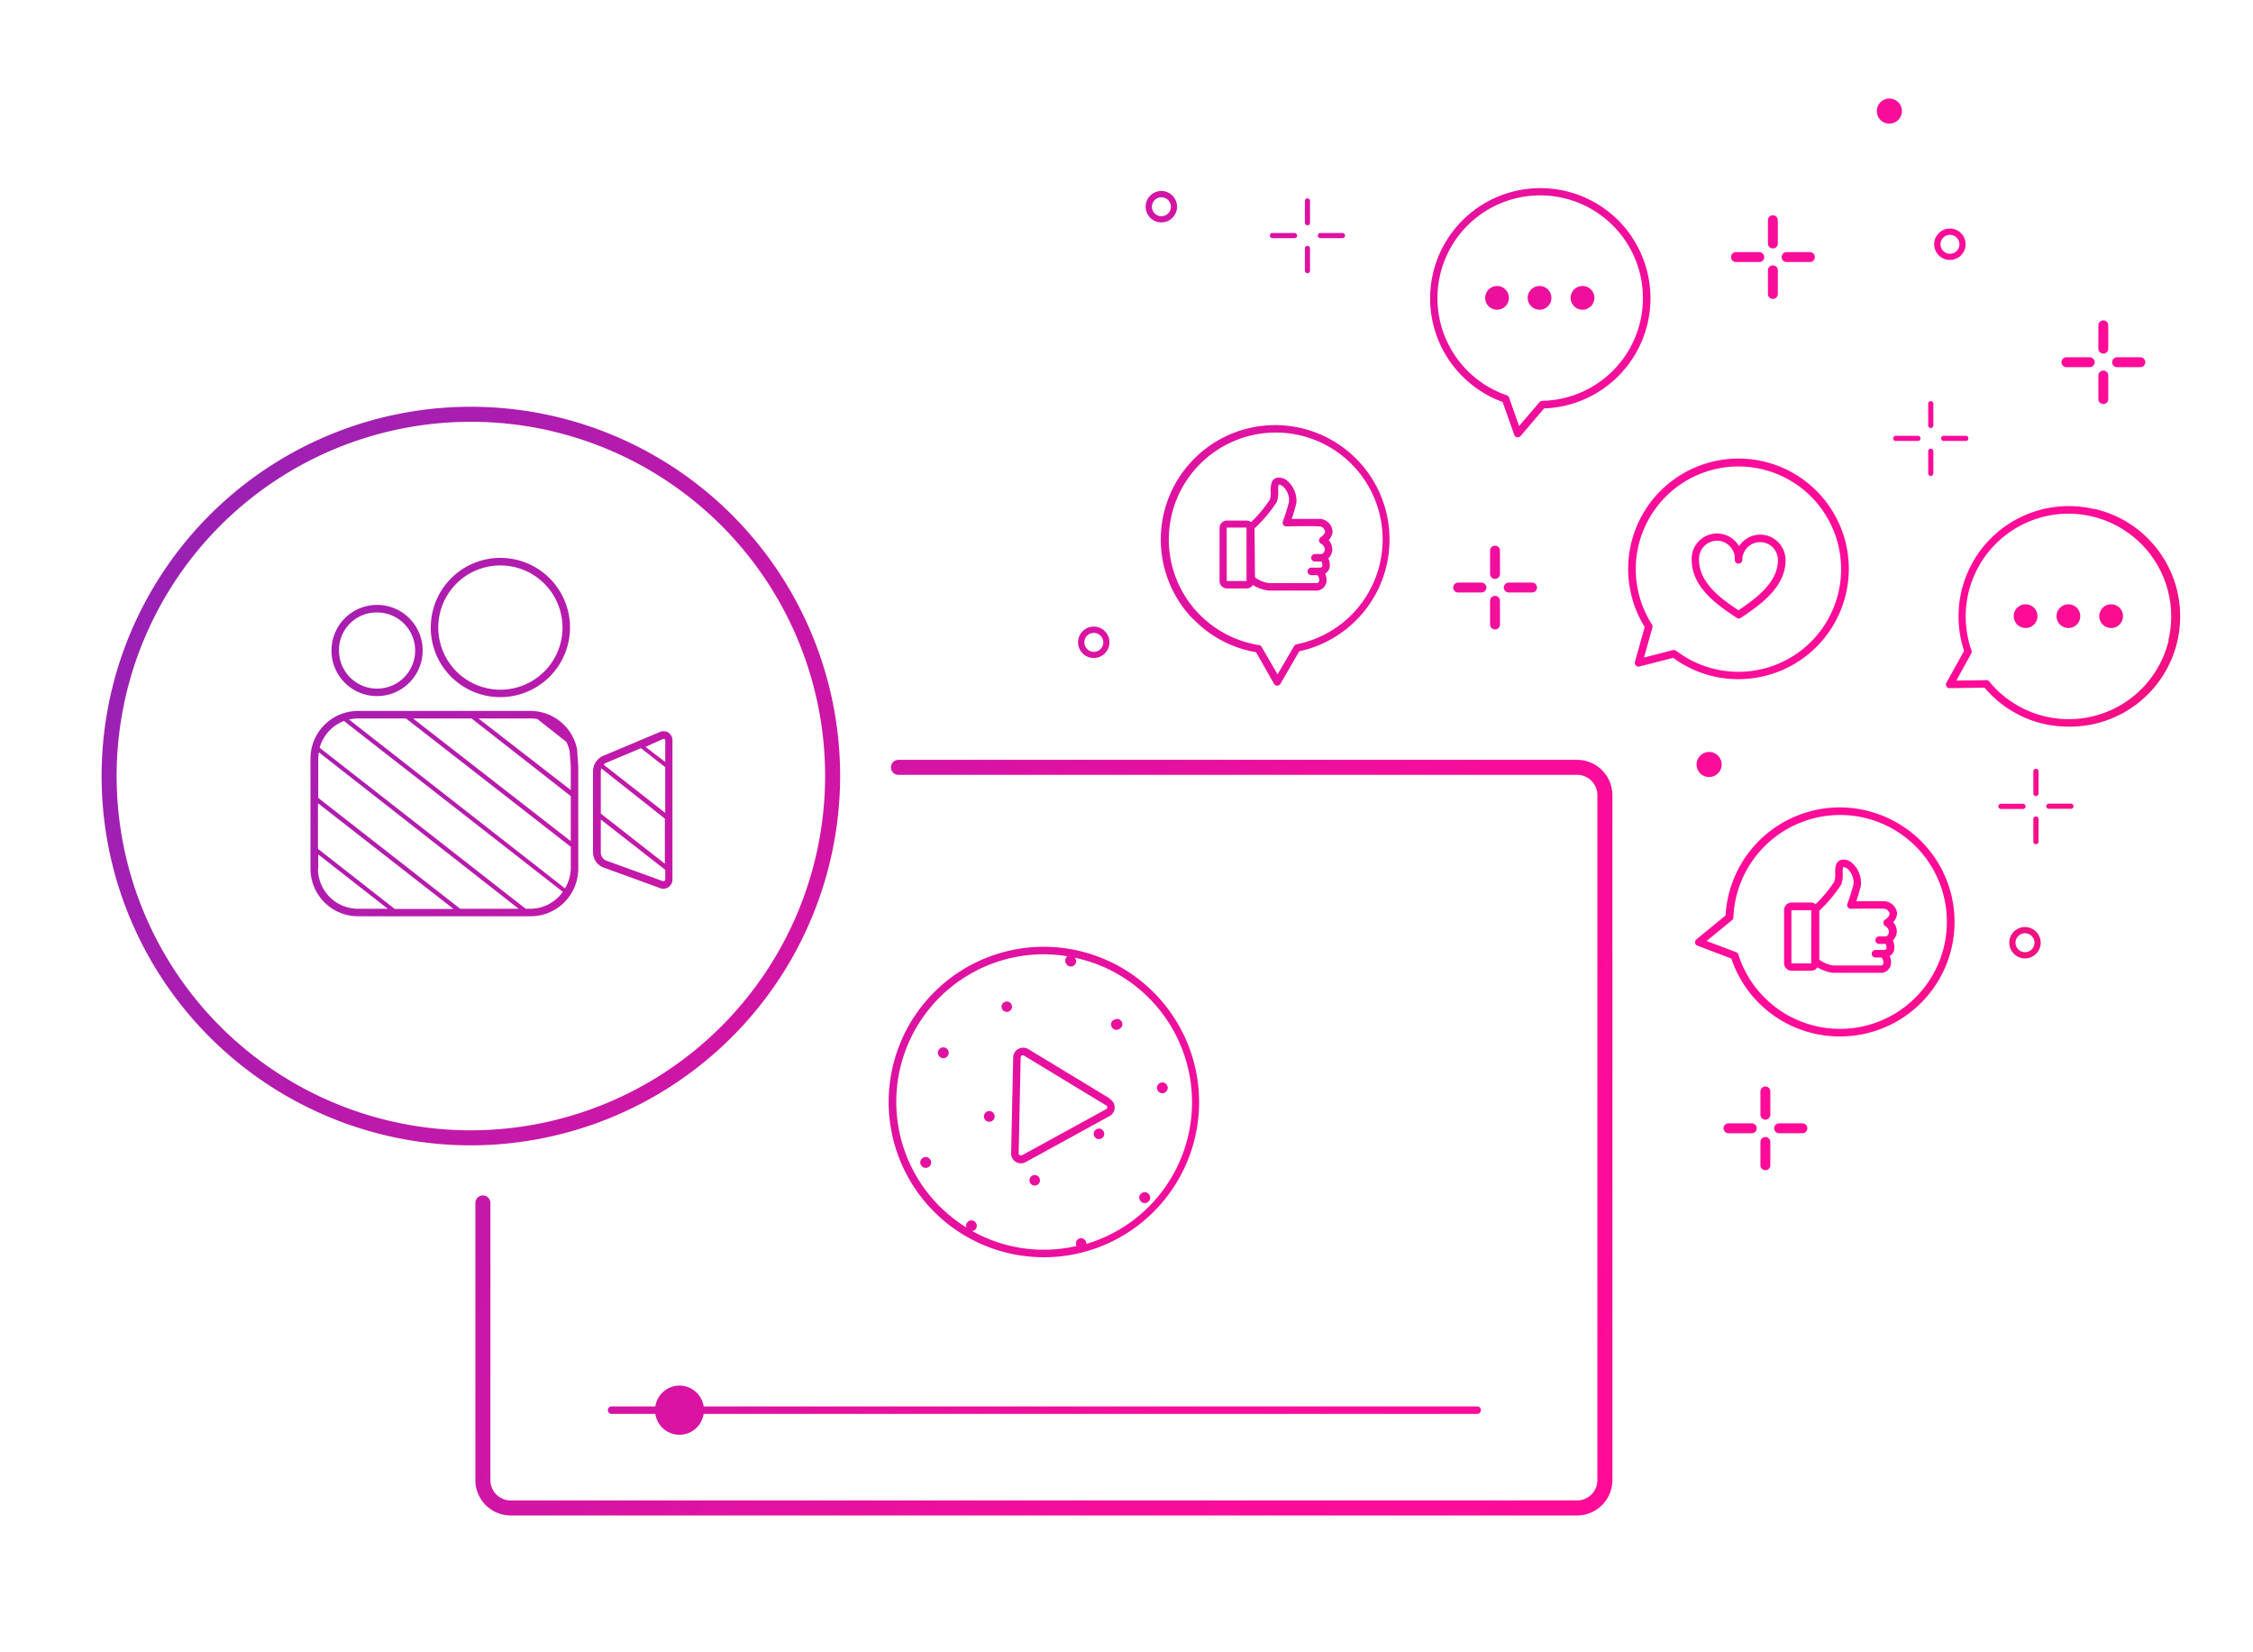 <?xml version="1.0" encoding="UTF-8"?>
<svg xmlns="http://www.w3.org/2000/svg" xmlns:xlink="http://www.w3.org/1999/xlink" id="Ebene_1" data-name="Ebene 1" viewBox="0 0 300 220">
  <defs>
    <style>.cls-1{fill:url(#Unbenannter_Verlauf_2);}.cls-2{fill:url(#Unbenannter_Verlauf_2-2);}.cls-3{fill:url(#Unbenannter_Verlauf_2-3);}.cls-4{fill:url(#Unbenannter_Verlauf_2-4);}.cls-5{fill:url(#Unbenannter_Verlauf_2-5);}.cls-6{fill:url(#Unbenannter_Verlauf_2-6);}.cls-7{fill:url(#Unbenannter_Verlauf_2-7);}.cls-8{fill:url(#Unbenannter_Verlauf_2-8);}.cls-9{fill:url(#Unbenannter_Verlauf_2-9);}.cls-10{fill:url(#Unbenannter_Verlauf_2-10);}.cls-11{fill:url(#Unbenannter_Verlauf_2-11);}.cls-12{fill:url(#Unbenannter_Verlauf_2-12);}.cls-13{fill:url(#Unbenannter_Verlauf_2-13);}.cls-14{fill:url(#Unbenannter_Verlauf_2-14);}.cls-15{fill:url(#Unbenannter_Verlauf_2-15);}.cls-16{fill:url(#Unbenannter_Verlauf_2-16);}.cls-17{fill:url(#Unbenannter_Verlauf_2-17);}.cls-18{fill:url(#Unbenannter_Verlauf_2-18);}.cls-19{fill:url(#Unbenannter_Verlauf_2-19);}.cls-20{fill:url(#Unbenannter_Verlauf_2-20);}.cls-21{fill:url(#Unbenannter_Verlauf_2-21);}.cls-22{fill:url(#Unbenannter_Verlauf_2-22);}.cls-23{fill:url(#Unbenannter_Verlauf_2-23);}.cls-24{fill:url(#Unbenannter_Verlauf_2-24);}.cls-25{fill:url(#Unbenannter_Verlauf_2-25);}.cls-26{fill:url(#Unbenannter_Verlauf_2-26);}.cls-27{fill:url(#Unbenannter_Verlauf_2-27);}.cls-28{fill:url(#Unbenannter_Verlauf_2-28);}.cls-29{fill:url(#Unbenannter_Verlauf_2-29);}.cls-30{fill:url(#Unbenannter_Verlauf_2-30);}.cls-31{fill:url(#Unbenannter_Verlauf_2-31);}.cls-32{fill:url(#Unbenannter_Verlauf_2-32);}.cls-33{fill:url(#Unbenannter_Verlauf_2-33);}.cls-34{fill:url(#Unbenannter_Verlauf_2-34);}.cls-35{fill:url(#Unbenannter_Verlauf_2-35);}.cls-36{fill:url(#Unbenannter_Verlauf_2-36);}.cls-37{fill:url(#Unbenannter_Verlauf_2-37);}.cls-38{fill:url(#Unbenannter_Verlauf_2-38);}.cls-39{fill:url(#Unbenannter_Verlauf_2-39);}.cls-40{fill:url(#Unbenannter_Verlauf_2-40);}.cls-41{fill:url(#Unbenannter_Verlauf_2-41);}.cls-42{fill:url(#Unbenannter_Verlauf_2-42);}.cls-43{fill:url(#Unbenannter_Verlauf_2-43);}.cls-44{fill:url(#Unbenannter_Verlauf_2-44);}.cls-45{fill:url(#Unbenannter_Verlauf_2-45);}.cls-46{fill:url(#Unbenannter_Verlauf_2-46);}.cls-47{fill:url(#Unbenannter_Verlauf_2-47);}.cls-48{fill:url(#Unbenannter_Verlauf_2-48);}.cls-49{fill:url(#Unbenannter_Verlauf_2-49);}.cls-50{fill:url(#Unbenannter_Verlauf_2-50);}.cls-51{fill:url(#Unbenannter_Verlauf_2-51);}.cls-52{fill:url(#Unbenannter_Verlauf_2-52);}.cls-53{fill:url(#Unbenannter_Verlauf_2-53);}.cls-54{fill:url(#Unbenannter_Verlauf_2-54);}.cls-55{fill:url(#Unbenannter_Verlauf_2-55);}.cls-56{fill:url(#Unbenannter_Verlauf_2-56);}.cls-57{fill:url(#Unbenannter_Verlauf_2-57);}.cls-58{fill:url(#Unbenannter_Verlauf_2-58);}.cls-59{fill:url(#Unbenannter_Verlauf_2-59);}.cls-60{fill:url(#Unbenannter_Verlauf_2-60);}.cls-61{fill:url(#Unbenannter_Verlauf_2-61);}.cls-62{fill:url(#Unbenannter_Verlauf_2-62);}.cls-63{fill:url(#Unbenannter_Verlauf_2-63);}.cls-64{fill:url(#Unbenannter_Verlauf_2-64);}.cls-65{fill:url(#Unbenannter_Verlauf_2-65);}.cls-66{fill:url(#Unbenannter_Verlauf_2-66);}</style>
    <linearGradient id="Unbenannter_Verlauf_2" x1="-48.83" y1="58.13" x2="277.73" y2="220.41" gradientUnits="userSpaceOnUse">
      <stop offset="0" stop-color="#5916b9"></stop>
      <stop offset="0.1" stop-color="#8626b9"></stop>
      <stop offset="0.35" stop-color="#ba1aab"></stop>
      <stop offset="0.53" stop-color="#e012a1"></stop>
      <stop offset="0.66" stop-color="#f70d9a"></stop>
      <stop offset="0.82" stop-color="#ff0b98"></stop>
      <stop offset="1" stop-color="#c6243b"></stop>
    </linearGradient>
    <linearGradient id="Unbenannter_Verlauf_2-2" x1="-63.28" y1="87.22" x2="263.27" y2="249.5" xlink:href="#Unbenannter_Verlauf_2"></linearGradient>
    <linearGradient id="Unbenannter_Verlauf_2-3" x1="-46.94" y1="54.32" x2="279.62" y2="216.6" xlink:href="#Unbenannter_Verlauf_2"></linearGradient>
    <linearGradient id="Unbenannter_Verlauf_2-4" x1="-47.69" y1="55.85" x2="278.86" y2="218.13" xlink:href="#Unbenannter_Verlauf_2"></linearGradient>
    <linearGradient id="Unbenannter_Verlauf_2-5" x1="-49.34" y1="59.17" x2="277.21" y2="221.45" xlink:href="#Unbenannter_Verlauf_2"></linearGradient>
    <linearGradient id="Unbenannter_Verlauf_2-6" x1="-43.06" y1="46.53" x2="283.49" y2="208.81" xlink:href="#Unbenannter_Verlauf_2"></linearGradient>
    <linearGradient id="Unbenannter_Verlauf_2-7" x1="-47.18" y1="54.82" x2="279.37" y2="217.1" xlink:href="#Unbenannter_Verlauf_2"></linearGradient>
    <linearGradient id="Unbenannter_Verlauf_2-8" x1="-51.3" y1="63.11" x2="275.25" y2="225.39" xlink:href="#Unbenannter_Verlauf_2"></linearGradient>
    <linearGradient id="Unbenannter_Verlauf_2-9" x1="-40.9" y1="42.18" x2="285.65" y2="204.46" xlink:href="#Unbenannter_Verlauf_2"></linearGradient>
    <linearGradient id="Unbenannter_Verlauf_2-10" x1="-49.14" y1="58.76" x2="277.42" y2="221.04" xlink:href="#Unbenannter_Verlauf_2"></linearGradient>
    <linearGradient id="Unbenannter_Verlauf_2-11" x1="-53.26" y1="67.05" x2="273.3" y2="229.33" xlink:href="#Unbenannter_Verlauf_2"></linearGradient>
    <linearGradient id="Unbenannter_Verlauf_2-12" x1="-42.86" y1="46.12" x2="283.7" y2="208.4" xlink:href="#Unbenannter_Verlauf_2"></linearGradient>
    <linearGradient id="Unbenannter_Verlauf_2-13" x1="-46.98" y1="54.41" x2="279.58" y2="216.69" xlink:href="#Unbenannter_Verlauf_2"></linearGradient>
    <linearGradient id="Unbenannter_Verlauf_2-14" x1="-44.76" y1="49.94" x2="281.8" y2="212.22" xlink:href="#Unbenannter_Verlauf_2"></linearGradient>
    <linearGradient id="Unbenannter_Verlauf_2-15" x1="-40.58" y1="41.53" x2="285.98" y2="203.81" xlink:href="#Unbenannter_Verlauf_2"></linearGradient>
    <linearGradient id="Unbenannter_Verlauf_2-16" x1="-36.11" y1="32.53" x2="290.45" y2="194.81" xlink:href="#Unbenannter_Verlauf_2"></linearGradient>
    <linearGradient id="Unbenannter_Verlauf_2-17" x1="-47.44" y1="55.34" x2="279.11" y2="217.62" xlink:href="#Unbenannter_Verlauf_2"></linearGradient>
    <linearGradient id="Unbenannter_Verlauf_2-18" x1="-41.67" y1="43.73" x2="284.88" y2="206.01" xlink:href="#Unbenannter_Verlauf_2"></linearGradient>
    <linearGradient id="Unbenannter_Verlauf_2-19" x1="27.94" y1="-96.35" x2="354.49" y2="65.93" xlink:href="#Unbenannter_Verlauf_2"></linearGradient>
    <linearGradient id="Unbenannter_Verlauf_2-20" x1="-11.49" y1="-17.01" x2="315.07" y2="145.27" xlink:href="#Unbenannter_Verlauf_2"></linearGradient>
    <linearGradient id="Unbenannter_Verlauf_2-21" x1="7.68" y1="-55.58" x2="334.24" y2="106.7" xlink:href="#Unbenannter_Verlauf_2"></linearGradient>
    <linearGradient id="Unbenannter_Verlauf_2-22" x1="8.81" y1="-57.85" x2="335.36" y2="104.43" xlink:href="#Unbenannter_Verlauf_2"></linearGradient>
    <linearGradient id="Unbenannter_Verlauf_2-23" x1="9.94" y1="-60.12" x2="336.49" y2="102.16" xlink:href="#Unbenannter_Verlauf_2"></linearGradient>
    <linearGradient id="Unbenannter_Verlauf_2-24" x1="18.46" y1="-77.27" x2="345.01" y2="85.01" xlink:href="#Unbenannter_Verlauf_2"></linearGradient>
    <linearGradient id="Unbenannter_Verlauf_2-25" x1="15.78" y1="-71.88" x2="342.33" y2="90.4" xlink:href="#Unbenannter_Verlauf_2"></linearGradient>
    <linearGradient id="Unbenannter_Verlauf_2-26" x1="17.78" y1="-75.91" x2="344.34" y2="86.37" xlink:href="#Unbenannter_Verlauf_2"></linearGradient>
    <linearGradient id="Unbenannter_Verlauf_2-27" x1="16.45" y1="-73.23" x2="343.01" y2="89.05" xlink:href="#Unbenannter_Verlauf_2"></linearGradient>
    <linearGradient id="Unbenannter_Verlauf_2-28" x1="21.59" y1="-83.58" x2="348.15" y2="78.7" xlink:href="#Unbenannter_Verlauf_2"></linearGradient>
    <linearGradient id="Unbenannter_Verlauf_2-29" x1="18.91" y1="-78.19" x2="345.47" y2="84.09" xlink:href="#Unbenannter_Verlauf_2"></linearGradient>
    <linearGradient id="Unbenannter_Verlauf_2-30" x1="20.92" y1="-82.22" x2="347.47" y2="80.06" xlink:href="#Unbenannter_Verlauf_2"></linearGradient>
    <linearGradient id="Unbenannter_Verlauf_2-31" x1="19.59" y1="-79.54" x2="346.14" y2="82.74" xlink:href="#Unbenannter_Verlauf_2"></linearGradient>
    <linearGradient id="Unbenannter_Verlauf_2-32" x1="-27.97" y1="16.16" x2="298.59" y2="178.44" xlink:href="#Unbenannter_Verlauf_2"></linearGradient>
    <linearGradient id="Unbenannter_Verlauf_2-33" x1="-30.65" y1="21.55" x2="295.91" y2="183.83" xlink:href="#Unbenannter_Verlauf_2"></linearGradient>
    <linearGradient id="Unbenannter_Verlauf_2-34" x1="-28.64" y1="17.51" x2="297.91" y2="179.79" xlink:href="#Unbenannter_Verlauf_2"></linearGradient>
    <linearGradient id="Unbenannter_Verlauf_2-35" x1="-29.97" y1="20.19" x2="296.58" y2="182.47" xlink:href="#Unbenannter_Verlauf_2"></linearGradient>
    <linearGradient id="Unbenannter_Verlauf_2-36" x1="-6.4" y1="-27.24" x2="320.15" y2="135.04" xlink:href="#Unbenannter_Verlauf_2"></linearGradient>
    <linearGradient id="Unbenannter_Verlauf_2-37" x1="-9.08" y1="-21.85" x2="317.47" y2="140.43" xlink:href="#Unbenannter_Verlauf_2"></linearGradient>
    <linearGradient id="Unbenannter_Verlauf_2-38" x1="-7.08" y1="-25.88" x2="319.48" y2="136.4" xlink:href="#Unbenannter_Verlauf_2"></linearGradient>
    <linearGradient id="Unbenannter_Verlauf_2-39" x1="-8.41" y1="-23.2" x2="318.15" y2="139.08" xlink:href="#Unbenannter_Verlauf_2"></linearGradient>
    <linearGradient id="Unbenannter_Verlauf_2-40" x1="12.94" y1="-66.16" x2="339.49" y2="96.12" xlink:href="#Unbenannter_Verlauf_2"></linearGradient>
    <linearGradient id="Unbenannter_Verlauf_2-41" x1="10.39" y1="-61.04" x2="336.95" y2="101.24" xlink:href="#Unbenannter_Verlauf_2"></linearGradient>
    <linearGradient id="Unbenannter_Verlauf_2-42" x1="12.3" y1="-64.87" x2="338.85" y2="97.41" xlink:href="#Unbenannter_Verlauf_2"></linearGradient>
    <linearGradient id="Unbenannter_Verlauf_2-43" x1="11.03" y1="-62.33" x2="337.59" y2="99.95" xlink:href="#Unbenannter_Verlauf_2"></linearGradient>
    <linearGradient id="Unbenannter_Verlauf_2-44" x1="7.26" y1="-54.73" x2="333.81" y2="107.55" xlink:href="#Unbenannter_Verlauf_2"></linearGradient>
    <linearGradient id="Unbenannter_Verlauf_2-45" x1="4.72" y1="-49.61" x2="331.27" y2="112.67" xlink:href="#Unbenannter_Verlauf_2"></linearGradient>
    <linearGradient id="Unbenannter_Verlauf_2-46" x1="6.62" y1="-53.44" x2="333.17" y2="108.84" xlink:href="#Unbenannter_Verlauf_2"></linearGradient>
    <linearGradient id="Unbenannter_Verlauf_2-47" x1="5.36" y1="-50.9" x2="331.91" y2="111.38" xlink:href="#Unbenannter_Verlauf_2"></linearGradient>
    <linearGradient id="Unbenannter_Verlauf_2-48" x1="-3.82" y1="-32.44" x2="322.74" y2="129.84" xlink:href="#Unbenannter_Verlauf_2"></linearGradient>
    <linearGradient id="Unbenannter_Verlauf_2-49" x1="-6.36" y1="-27.32" x2="320.19" y2="134.96" xlink:href="#Unbenannter_Verlauf_2"></linearGradient>
    <linearGradient id="Unbenannter_Verlauf_2-50" x1="-4.46" y1="-31.15" x2="322.1" y2="131.13" xlink:href="#Unbenannter_Verlauf_2"></linearGradient>
    <linearGradient id="Unbenannter_Verlauf_2-51" x1="-5.72" y1="-28.61" x2="320.83" y2="133.67" xlink:href="#Unbenannter_Verlauf_2"></linearGradient>
    <linearGradient id="Unbenannter_Verlauf_2-52" x1="22.47" y1="-85.34" x2="349.02" y2="76.94" xlink:href="#Unbenannter_Verlauf_2"></linearGradient>
    <linearGradient id="Unbenannter_Verlauf_2-53" x1="3.67" y1="-47.5" x2="330.22" y2="114.78" xlink:href="#Unbenannter_Verlauf_2"></linearGradient>
    <linearGradient id="Unbenannter_Verlauf_2-54" x1="-12.61" y1="-14.74" x2="313.94" y2="147.54" xlink:href="#Unbenannter_Verlauf_2"></linearGradient>
    <linearGradient id="Unbenannter_Verlauf_2-55" x1="-21.23" y1="2.6" x2="305.32" y2="164.88" xlink:href="#Unbenannter_Verlauf_2"></linearGradient>
    <linearGradient id="Unbenannter_Verlauf_2-56" x1="-0.39" y1="-39.34" x2="326.17" y2="122.94" xlink:href="#Unbenannter_Verlauf_2"></linearGradient>
    <linearGradient id="Unbenannter_Verlauf_2-57" x1="-0.99" y1="-38.14" x2="325.57" y2="124.14" xlink:href="#Unbenannter_Verlauf_2"></linearGradient>
    <linearGradient id="Unbenannter_Verlauf_2-58" x1="8.08" y1="-56.38" x2="334.64" y2="105.9" xlink:href="#Unbenannter_Verlauf_2"></linearGradient>
    <linearGradient id="Unbenannter_Verlauf_2-59" x1="4.73" y1="-49.65" x2="331.29" y2="112.63" xlink:href="#Unbenannter_Verlauf_2"></linearGradient>
    <linearGradient id="Unbenannter_Verlauf_2-60" x1="5.86" y1="-51.91" x2="332.41" y2="110.37" xlink:href="#Unbenannter_Verlauf_2"></linearGradient>
    <linearGradient id="Unbenannter_Verlauf_2-61" x1="6.99" y1="-54.18" x2="333.54" y2="108.1" xlink:href="#Unbenannter_Verlauf_2"></linearGradient>
    <linearGradient id="Unbenannter_Verlauf_2-62" x1="5.64" y1="-51.47" x2="332.19" y2="110.81" xlink:href="#Unbenannter_Verlauf_2"></linearGradient>
    <linearGradient id="Unbenannter_Verlauf_2-63" x1="-11.46" y1="-17.07" x2="315.1" y2="145.21" xlink:href="#Unbenannter_Verlauf_2"></linearGradient>
    <linearGradient id="Unbenannter_Verlauf_2-64" x1="-11.21" y1="-17.56" x2="315.34" y2="144.72" xlink:href="#Unbenannter_Verlauf_2"></linearGradient>
    <linearGradient id="Unbenannter_Verlauf_2-65" x1="-16.39" y1="-7.14" x2="310.16" y2="155.14" xlink:href="#Unbenannter_Verlauf_2"></linearGradient>
    <linearGradient id="Unbenannter_Verlauf_2-66" x1="-16.62" y1="-6.67" x2="309.93" y2="155.61" xlink:href="#Unbenannter_Verlauf_2"></linearGradient>
  </defs>
  <path class="cls-1" d="M210,101.17H119.63a1,1,0,0,0,0,2H210a2.7,2.7,0,0,1,2.7,2.7v91.21a2.7,2.7,0,0,1-2.7,2.7H68a2.7,2.7,0,0,1-2.7-2.7V160.17a1,1,0,0,0-2,0v36.91a4.7,4.7,0,0,0,4.7,4.7H210a4.71,4.71,0,0,0,4.7-4.7V105.87A4.71,4.71,0,0,0,210,101.17Z"></path>
  <path class="cls-2" d="M90.48,184.49a3.26,3.26,0,0,0-3.22,2.77H81.44a.5.5,0,0,0-.5.5.5.5,0,0,0,.5.5h5.82a3.25,3.25,0,0,0,6.43,0h103a.51.51,0,0,0,.5-.5.5.5,0,0,0-.5-.5H93.7A3.27,3.27,0,0,0,90.48,184.49Z"></path>
  <path class="cls-3" d="M139,126.06a20.67,20.67,0,1,0,20.67,20.67A20.7,20.7,0,0,0,139,126.06Zm5.64,39.51a.69.69,0,1,0-1.29.33,19.47,19.47,0,0,1-13.91-2,.68.68,0,0,0,.33-.11.7.7,0,0,0,.15-1,.69.69,0,0,0-1-.15.68.68,0,0,0-.23.8A19.65,19.65,0,0,1,139,127.06a20.36,20.36,0,0,1,3.14.27l0,0a.7.7,0,0,0-.16,1,.7.7,0,1,0,1.13-.81s0,0,0,0a19.67,19.67,0,0,1,1.59,38.09Z"></path>
  <path class="cls-4" d="M147.82,146.29l-10.92-6.62a1.33,1.33,0,0,0-1.31,0,1.31,1.31,0,0,0-.68,1.12l-.27,12.77a1.3,1.3,0,0,0,1.93,1.17l11.2-6.14a1.31,1.31,0,0,0,0-2.27Zm-.53,1.39-11.2,6.14a.28.28,0,0,1-.3,0,.31.31,0,0,1-.15-.27l.27-12.77a.33.33,0,0,1,.16-.26.39.39,0,0,1,.15,0,.27.27,0,0,1,.16.05l10.92,6.62a.29.29,0,0,1,.15.27A.33.33,0,0,1,147.29,147.68Z"></path>
  <path class="cls-5" d="M152,158.88a.69.69,0,0,0-.15,1,.68.68,0,0,0,1,.16.7.7,0,0,0,.16-1A.71.71,0,0,0,152,158.88Z"></path>
  <path class="cls-6" d="M155.19,145.42a.71.71,0,0,0,.16-1,.7.7,0,0,0-1-.15.69.69,0,0,0-.15,1A.7.7,0,0,0,155.19,145.42Z"></path>
  <path class="cls-7" d="M145.91,150.41a.7.7,0,1,0,1,.16A.7.7,0,0,0,145.91,150.41Z"></path>
  <path class="cls-8" d="M137.44,156.54a.7.7,0,1,0,.81,1.13.7.7,0,0,0-.81-1.13Z"></path>
  <path class="cls-9" d="M148.25,135.82a.69.69,0,0,0-.16,1,.7.7,0,0,0,1,.16.7.7,0,1,0-.81-1.13Z"></path>
  <path class="cls-10" d="M131.31,148.07a.71.71,0,0,0-.16,1,.7.7,0,0,0,1,.15.69.69,0,0,0,.15-1A.7.7,0,0,0,131.31,148.07Z"></path>
  <path class="cls-11" d="M122.84,154.2a.69.69,0,0,0-.15,1,.7.7,0,0,0,1,.16.71.71,0,0,0,.16-1A.7.7,0,0,0,122.84,154.2Z"></path>
  <path class="cls-12" d="M134.62,133.63a.69.69,0,1,0-1.12.82.69.69,0,1,0,1.12-.82Z"></path>
  <path class="cls-13" d="M125.18,139.6a.7.7,0,0,0-.15,1,.69.69,0,0,0,1,.15.7.7,0,0,0,.16-1A.71.71,0,0,0,125.18,139.6Z"></path>
  <path class="cls-14" d="M111.87,103.34A49.17,49.17,0,1,0,62.7,152.5,49.23,49.23,0,0,0,111.87,103.34ZM62.7,150.5a47.17,47.17,0,1,1,47.17-47.16A47.22,47.22,0,0,1,62.7,150.5Z"></path>
  <path class="cls-15" d="M50.14,92.68a6.07,6.07,0,1,0-6-6.07A6.05,6.05,0,0,0,50.14,92.68Zm0-11.13a5.07,5.07,0,1,1-5,5.06A5,5,0,0,1,50.14,81.55Z"></path>
  <path class="cls-16" d="M66.57,92.82a9.27,9.27,0,1,0-9.21-9.27A9.25,9.25,0,0,0,66.57,92.82Zm0-17.53a8.27,8.27,0,1,1-8.21,8.26A8.25,8.25,0,0,1,66.57,75.29Z"></path>
  <path class="cls-17" d="M76.85,99.87s0-.05,0-.07a6.34,6.34,0,0,0-6.19-5.14h-23A6.34,6.34,0,0,0,41.34,101v14.61A6.34,6.34,0,0,0,47.66,122h23A6.34,6.34,0,0,0,77,115.62V102ZM74.09,97l-.27-.22Zm-2.47-1.21,3.8,3a5.2,5.2,0,0,1,.43,1.24L76,102v3.19L63.71,95.66h6.94A5.23,5.23,0,0,1,71.62,95.75ZM76,106V112L55,95.66h7.79Zm-33.62.24V101a5.69,5.69,0,0,1,.08-.83L69.06,121H61.28Zm18,14.78H52.56l-10.22-8v-6.07Zm-18-5.35v-1.9L51.63,121h-4A5.34,5.34,0,0,1,42.34,115.62ZM70.65,121H70L42.56,99.56A5.37,5.37,0,0,1,45.8,96l29.14,22.74A5.3,5.3,0,0,1,70.65,121Zm4.59-2.71L46.47,95.8a5.78,5.78,0,0,1,1.19-.14h6.4L76,112.75v2.87A5.27,5.27,0,0,1,75.24,118.26Z"></path>
  <path class="cls-18" d="M89,97.54a1.21,1.21,0,0,0-1.17-.06l-7.57,3.18a2.29,2.29,0,0,0-1.3,2v10.91a2.2,2.2,0,0,0,1.37,1.93l7.46,2.71a1.24,1.24,0,0,0,.53.12h.12a1.22,1.22,0,0,0,1.1-1.31V98.62A1.24,1.24,0,0,0,89,97.54Zm-9,5.13a1.35,1.35,0,0,1,.07-.36L88.53,109V115L80,108.33Zm8.26-4.27a.38.38,0,0,1,.17,0h.07a.36.36,0,0,1,.08.25v2.8l-2.63-2Zm-7.55,3.17,4.63-1.95,3.24,2.53v6.08l-8.2-6.41A1,1,0,0,1,80.66,101.57Zm7.67,15.74a.3.3,0,0,1-.16,0l-7.49-2.72a1.19,1.19,0,0,1-.73-1v-4.47l8.58,6.7V117a.43.43,0,0,1,0,0A.23.23,0,0,1,88.33,117.31Z"></path>
  <path class="cls-19" d="M251.58,16.46a1.67,1.67,0,1,0-1.67-1.67A1.67,1.67,0,0,0,251.58,16.46Z"></path>
  <path class="cls-20" d="M225.91,101.79a1.67,1.67,0,1,0,1.67-1.67A1.67,1.67,0,0,0,225.91,101.79Z"></path>
  <path class="cls-21" d="M199.34,38.08a1.58,1.58,0,1,0,1.58,1.58A1.58,1.58,0,0,0,199.34,38.08Z"></path>
  <path class="cls-22" d="M205,38.08a1.58,1.58,0,1,0,1.58,1.58A1.58,1.58,0,0,0,205,38.08Z"></path>
  <path class="cls-23" d="M210.72,38.08a1.58,1.58,0,1,0,1.58,1.58A1.57,1.57,0,0,0,210.72,38.08Z"></path>
  <path class="cls-24" d="M236.07,33.08a.66.66,0,0,0,.66-.66v-3.1a.66.66,0,1,0-1.32,0v3.1A.66.66,0,0,0,236.07,33.08Z"></path>
  <path class="cls-25" d="M236.07,39.8a.66.66,0,0,0,.66-.65V36a.66.66,0,0,0-1.32,0v3.11A.66.66,0,0,0,236.07,39.8Z"></path>
  <path class="cls-26" d="M237.88,34.89H241a.66.66,0,0,0,0-1.32h-3.1a.66.66,0,1,0,0,1.32Z"></path>
  <path class="cls-27" d="M231.16,34.89h3.1a.66.66,0,0,0,0-1.32h-3.1a.66.66,0,1,0,0,1.32Z"></path>
  <path class="cls-28" d="M280.07,47.08a.66.66,0,0,0,.66-.66v-3.1a.66.66,0,1,0-1.32,0v3.1A.66.66,0,0,0,280.07,47.08Z"></path>
  <path class="cls-29" d="M280.07,53.8a.66.66,0,0,0,.66-.65V50a.66.66,0,0,0-1.32,0v3.11A.66.66,0,0,0,280.07,53.8Z"></path>
  <path class="cls-30" d="M281.88,48.89H285a.66.66,0,1,0,0-1.32h-3.1a.66.66,0,0,0,0,1.32Z"></path>
  <path class="cls-31" d="M275.16,48.89h3.1a.66.66,0,0,0,0-1.32h-3.1a.66.66,0,1,0,0,1.32Z"></path>
  <path class="cls-32" d="M235.07,144.66a.67.67,0,0,0-.66.66v3.1a.66.66,0,1,0,1.32,0v-3.1A.67.67,0,0,0,235.07,144.66Z"></path>
  <path class="cls-33" d="M235.07,151.39a.66.66,0,0,0-.66.65v3.11a.66.66,0,0,0,1.32,0V152A.66.66,0,0,0,235.07,151.39Z"></path>
  <path class="cls-34" d="M240,149.57h-3.1a.66.66,0,0,0,0,1.32H240a.66.66,0,0,0,0-1.32Z"></path>
  <path class="cls-35" d="M233.26,149.57h-3.1a.66.66,0,0,0,0,1.32h3.1a.66.66,0,0,0,0-1.32Z"></path>
  <path class="cls-36" d="M199.07,77.08a.66.66,0,0,0,.66-.66v-3.1a.66.66,0,0,0-1.32,0v3.1A.66.66,0,0,0,199.07,77.08Z"></path>
  <path class="cls-37" d="M198.41,83.15a.66.66,0,0,0,1.32,0V80a.66.66,0,0,0-1.32,0Z"></path>
  <path class="cls-38" d="M204,78.89a.66.66,0,0,0,0-1.32h-3.1a.66.66,0,0,0,0,1.32Z"></path>
  <path class="cls-39" d="M197.26,78.89a.66.66,0,0,0,0-1.32h-3.1a.66.66,0,0,0,0,1.32Z"></path>
  <path class="cls-40" d="M257.09,57a.35.35,0,0,0,.35-.35V53.7a.35.35,0,0,0-.69,0v2.95A.35.35,0,0,0,257.09,57Z"></path>
  <path class="cls-41" d="M257.09,63.38a.35.35,0,0,0,.35-.35v-3a.35.35,0,0,0-.69,0v3A.35.35,0,0,0,257.09,63.38Z"></path>
  <path class="cls-42" d="M258.47,58.37a.34.34,0,0,0,.34.34h2.95a.34.34,0,0,0,.34-.34.35.35,0,0,0-.34-.35h-2.95A.35.35,0,0,0,258.47,58.37Z"></path>
  <path class="cls-43" d="M252.09,58.37a.34.34,0,0,0,.34.34h2.95a.34.34,0,0,0,.34-.34.35.35,0,0,0-.34-.35h-2.95A.35.35,0,0,0,252.09,58.37Z"></path>
  <path class="cls-44" d="M174.09,30a.35.35,0,0,0,.35-.35V26.7a.35.35,0,0,0-.69,0v2.95A.35.35,0,0,0,174.09,30Z"></path>
  <path class="cls-45" d="M174.09,36.38a.35.35,0,0,0,.35-.35v-3a.35.35,0,0,0-.69,0v3A.35.35,0,0,0,174.09,36.38Z"></path>
  <path class="cls-46" d="M175.81,31.71h2.95a.34.34,0,0,0,.34-.34.35.35,0,0,0-.34-.35h-2.95a.35.35,0,0,0-.34.35A.34.34,0,0,0,175.81,31.71Z"></path>
  <path class="cls-47" d="M169.43,31.71h2.95a.34.34,0,0,0,.34-.34.35.35,0,0,0-.34-.35h-2.95a.35.35,0,0,0-.34.35A.34.34,0,0,0,169.43,31.71Z"></path>
  <path class="cls-48" d="M271.09,106a.35.35,0,0,0,.35-.35v-3a.35.35,0,0,0-.69,0v3A.35.35,0,0,0,271.09,106Z"></path>
  <path class="cls-49" d="M270.75,112a.35.35,0,1,0,.69,0v-3a.35.35,0,0,0-.69,0Z"></path>
  <path class="cls-50" d="M275.76,107h-2.95a.35.35,0,0,0-.34.35.34.34,0,0,0,.34.34h2.95a.34.34,0,0,0,.34-.34A.35.35,0,0,0,275.76,107Z"></path>
  <path class="cls-51" d="M269.72,107.37a.35.35,0,0,0-.34-.35h-2.95a.35.35,0,0,0-.34.35.34.34,0,0,0,.34.34h2.95A.34.34,0,0,0,269.72,107.37Z"></path>
  <path class="cls-52" d="M259.64,34.61a2.09,2.09,0,1,0-2.09-2.09A2.09,2.09,0,0,0,259.64,34.61Zm0-3.34a1.26,1.26,0,1,1-1.25,1.25A1.26,1.26,0,0,1,259.64,31.27Z"></path>
  <path class="cls-53" d="M154.64,29.61a2.09,2.09,0,1,0-2.09-2.09A2.09,2.09,0,0,0,154.64,29.61Zm0-3.34a1.26,1.26,0,1,1-1.25,1.25A1.26,1.26,0,0,1,154.64,26.27Z"></path>
  <path class="cls-54" d="M269.64,123.43a2.09,2.09,0,1,0,2.09,2.09A2.1,2.1,0,0,0,269.64,123.43Zm0,3.35a1.26,1.26,0,1,1,1.26-1.26A1.25,1.25,0,0,1,269.64,126.78Z"></path>
  <path class="cls-55" d="M145.64,87.61a2.09,2.09,0,1,0-2.09-2.09A2.09,2.09,0,0,0,145.64,87.61Zm0-3.34a1.26,1.26,0,1,1-1.25,1.25A1.26,1.26,0,0,1,145.64,84.27Z"></path>
  <path class="cls-56" d="M231.78,82.29l.47-.32c2.06-1.42,5.51-3.78,5.51-7.37a3.4,3.4,0,0,0-3.36-3.42h0a3.37,3.37,0,0,0-2.83,1.54,3.43,3.43,0,0,0-.4-.54,3.38,3.38,0,0,0-5.91,2,2.4,2.4,0,0,0,0,.38c0,3.66,3.48,6,5.57,7.42l.4.28a.52.52,0,0,0,.29.09A.47.47,0,0,0,231.78,82.29Zm-.41-1.11c-1.92-1.29-5.13-3.46-5.13-6.62a1.4,1.4,0,0,1,0-.29A2.39,2.39,0,0,1,228.61,72h.15a2.35,2.35,0,0,1,1.64.8,2.31,2.31,0,0,1,.6,1.56v.19a.49.49,0,0,0,.48.5.51.51,0,0,0,.52-.47V74.4a2.39,2.39,0,0,1,2.38-2.22v-.5l0,.5a2.36,2.36,0,0,1,1.68.71,2.44,2.44,0,0,1,.68,1.7c0,3.07-3.18,5.25-5.08,6.55l-.19.13Z"></path>
  <path class="cls-57" d="M246.18,75.75A14.69,14.69,0,1,0,219,83.48l-1.3,4.64a.5.5,0,0,0,.13.49.49.49,0,0,0,.48.13l4.49-1.15a14.55,14.55,0,0,0,8.68,2.84A14.7,14.7,0,0,0,246.18,75.75Zm-23.26,10.8h-.12l-3.89,1,1.12-4a.47.47,0,0,0-.06-.4,13.67,13.67,0,1,1,3.25,3.52A.45.45,0,0,0,222.92,86.55Z"></path>
  <path class="cls-58" d="M217.28,31.52a14.68,14.68,0,1,0-17.2,22l1.55,4.38a.48.48,0,0,0,.38.32h.09a.52.52,0,0,0,.38-.17l3.13-3.67a14.67,14.67,0,0,0,11.67-22.84ZM212.7,51.06a13.69,13.69,0,0,1-7.33,2.31.48.48,0,0,0-.37.17l-2.72,3.18-1.34-3.79a.49.49,0,0,0-.31-.3,13.68,13.68,0,1,1,12.07-1.57Z"></path>
  <path class="cls-59" d="M269.72,80.46A1.58,1.58,0,1,0,271.3,82,1.58,1.58,0,0,0,269.72,80.46Z"></path>
  <path class="cls-60" d="M275.42,80.46A1.58,1.58,0,1,0,277,82,1.58,1.58,0,0,0,275.42,80.46Z"></path>
  <path class="cls-61" d="M281.11,80.46A1.58,1.58,0,1,0,282.69,82,1.58,1.58,0,0,0,281.11,80.46Z"></path>
  <path class="cls-62" d="M278.89,67.79a14.68,14.68,0,0,0-17.36,18.88l-2.35,4.22a.47.47,0,0,0,0,.5.48.48,0,0,0,.43.24l4.64-.07A14.61,14.61,0,0,0,272,96.35a15,15,0,0,0,3.43.4,14.68,14.68,0,0,0,3.42-29Zm9.88,17.47a13.68,13.68,0,0,1-23.89,5.48.46.46,0,0,0-.38-.18h0l-4,.06,2-3.65a.49.49,0,0,0,0-.41,13.68,13.68,0,1,1,26.23-1.3Z"></path>
  <path class="cls-63" d="M158.87,82.4a15.08,15.08,0,0,0,8.38,4.44l2.39,4.2a.47.47,0,0,0,.43.25h0a.5.5,0,0,0,.43-.24L173,86.72a15.23,15.23,0,1,0-14.17-4.32ZM160,61.58a14.23,14.23,0,1,1,12.66,24.2.55.55,0,0,0-.34.24l-2.21,3.77L168,86.14a.46.46,0,0,0-.36-.25A14.23,14.23,0,0,1,160,61.58Z"></path>
  <path class="cls-64" d="M163.36,78.35H166a1,1,0,0,0,.83-.45,5.31,5.31,0,0,0,2.09.73c.74,0,1.89,0,3.11,0h3.44a1.42,1.42,0,0,0,.91-.56,1.4,1.4,0,0,0,.25-1,1.91,1.91,0,0,0-.18-.7.87.87,0,0,0,.23-.16,1.23,1.23,0,0,0,.39-.95,1.92,1.92,0,0,0-.2-.91,1.69,1.69,0,0,0,.53-1.1,1.88,1.88,0,0,0-.48-1.33,1.77,1.77,0,0,0,.52-1.18,1.8,1.8,0,0,0-1.61-1.65c-1,0-2.82,0-3.83,0a20.86,20.86,0,0,0,.62-2.11,3.54,3.54,0,0,0-1.25-3,1.69,1.69,0,0,0-1.4-.35,1,1,0,0,0-.63.58,3.33,3.33,0,0,0-.14,1.22,3.21,3.21,0,0,1-.11,1.09,17.42,17.42,0,0,1-2.5,3,1,1,0,0,0-.59-.21h-2.61a1,1,0,0,0-1,1v7.08A1,1,0,0,0,163.36,78.35Zm3.69-8A18.54,18.54,0,0,0,170,66.86a3.67,3.67,0,0,0,.2-1.5,3.23,3.23,0,0,1,.06-.84s.22,0,.51.19a2.48,2.48,0,0,1,.87,2.08,23.42,23.42,0,0,1-.82,2.62.5.5,0,0,0,.05.46.57.57,0,0,0,.42.22s3.08-.07,4.46,0a.8.8,0,0,1,.69.7c0,.24-.35.59-.58.74a.53.53,0,0,0-.23.46.5.5,0,0,0,.28.41.87.87,0,0,1,.49.8.7.7,0,0,1-.38.57h-.93a.51.51,0,0,0-.5.5.5.5,0,0,0,.5.5h.88a1,1,0,0,1,.1.5c0,.16,0,.2-.07.22a.57.57,0,0,1-.39.09h-1a.5.5,0,0,0-.5.5.5.5,0,0,0,.5.5h.8a1,1,0,0,1,.26.61.42.42,0,0,1-.07.29.46.46,0,0,1-.23.16c-.92,0-2.13,0-3.3,0s-2.4,0-3.07,0a4,4,0,0,1-1.89-.77Zm-3.71-.1s0,0,0,0l2.64,0,0,7.11-2.63,0Z"></path>
  <path class="cls-65" d="M253.77,110.3a15.23,15.23,0,0,0-24,11.59l-3.88,3.18a.49.49,0,0,0-.18.46.49.49,0,0,0,.32.39l4.51,1.71A15.2,15.2,0,0,0,245,138a16,16,0,0,0,2.66-.23,15.24,15.24,0,0,0,6.15-27.46Zm2.87,20.63a14.2,14.2,0,0,1-25.17-3.84.51.51,0,0,0-.3-.31l-3.93-1.49,3.39-2.77a.5.5,0,0,0,.18-.36,14.22,14.22,0,1,1,25.83,8.77Z"></path>
  <path class="cls-66" d="M251,120c-1,0-2.82,0-3.83,0a20.86,20.86,0,0,0,.62-2.11,3.54,3.54,0,0,0-1.25-3.05,1.69,1.69,0,0,0-1.4-.35,1,1,0,0,0-.63.58,3.33,3.33,0,0,0-.14,1.22,3,3,0,0,1-.12,1.09,16.86,16.86,0,0,1-2.49,3,1,1,0,0,0-.59-.21h-2.61a1,1,0,0,0-1,1v7.08a1,1,0,0,0,1,1h2.61a1,1,0,0,0,.83-.45,5.47,5.47,0,0,0,2.09.73c.74,0,1.9,0,3.12,0l2.1,0h1.33a1.39,1.39,0,0,0,1.16-1.55,2.13,2.13,0,0,0-.18-.7.87.87,0,0,0,.23-.16,1.23,1.23,0,0,0,.39-1,1.92,1.92,0,0,0-.2-.91,1.69,1.69,0,0,0,.53-1.1,1.88,1.88,0,0,0-.48-1.33,1.8,1.8,0,0,0,.52-1.18A1.82,1.82,0,0,0,251,120Zm-9.83,8.27-2.63,0v-7.08s0,0,0,0l2.64,0Zm9.34.28c-.92,0-2.12,0-3.29,0s-2.4,0-3.08,0a4,4,0,0,1-1.89-.77v-6.52a18.86,18.86,0,0,0,2.92-3.48,3.87,3.87,0,0,0,.2-1.5,3.23,3.23,0,0,1,.06-.84s.16,0,.51.18a2.51,2.51,0,0,1,.87,2.09,24.79,24.79,0,0,1-.82,2.62.49.49,0,0,0,.47.67s3.08-.06,4.45,0a.8.8,0,0,1,.7.7c0,.24-.35.59-.58.74a.5.5,0,0,0,0,.87.87.87,0,0,1,.49.8.7.7,0,0,1-.38.57h-.93a.51.51,0,0,0-.5.5.5.5,0,0,0,.5.5h.88a1,1,0,0,1,.1.5c0,.16,0,.2-.06.21a.63.63,0,0,1-.4.1h-1a.5.5,0,0,0-.5.5.5.5,0,0,0,.5.5h.8a1.06,1.06,0,0,1,.26.62A.41.41,0,0,1,250.5,128.57Z"></path>
</svg>
